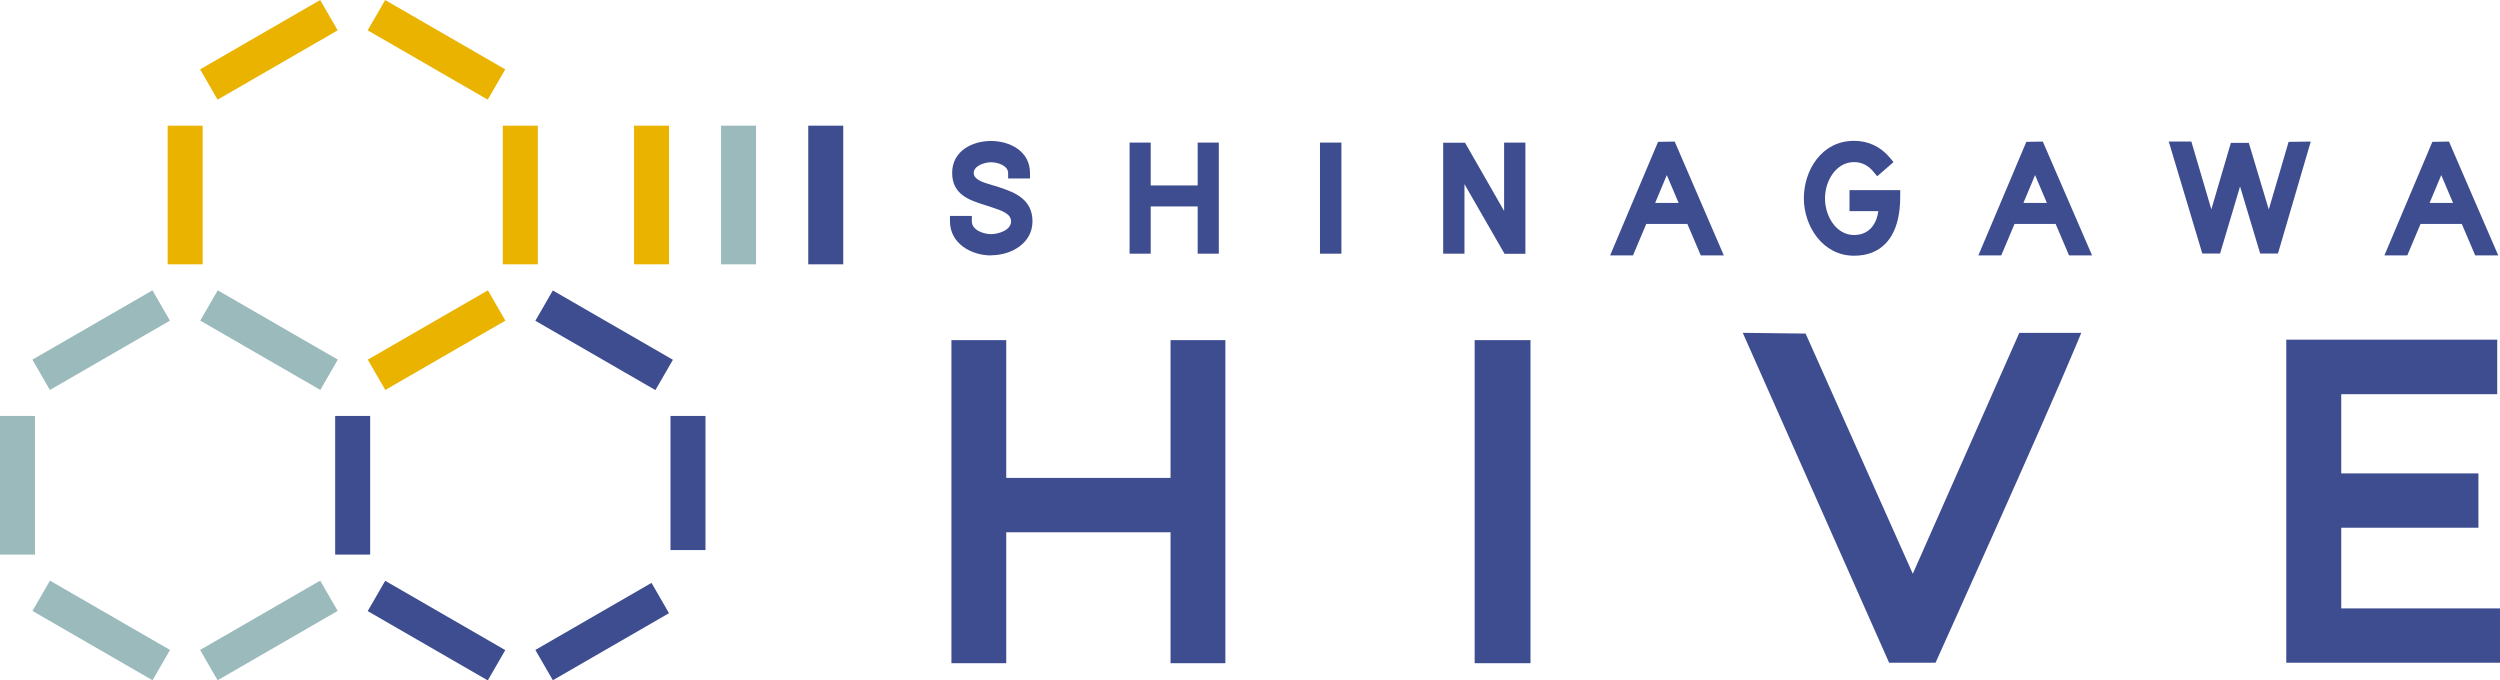 <svg viewBox="0 0 171.48 46.67" xmlns="http://www.w3.org/2000/svg"><g fill="#3e4c90"><path d="m67.99 17.51c1.37 0 2.83-.82 2.83-2.33s-1.22-1.98-2.21-2.31l-.17-.06c-.11-.04-.24-.07-.38-.11-.72-.21-1.27-.4-1.27-.84 0-.47.71-.73 1.19-.73s1.17.24 1.17.74v.37h1.5v-.37c0-1.51-1.39-2.2-2.68-2.2s-2.66.69-2.66 2.19 1.22 1.88 2.2 2.19l.52.17c.75.24 1.32.46 1.32.97 0 .61-.89.87-1.36.87-.54 0-1.33-.28-1.33-.88v-.37h-1.5v.37c0 1.52 1.45 2.34 2.82 2.34z"/><path d="m78.93 14.16h3.22v3.24h1.45v-7.62h-1.45v2.94h-3.22v-2.94h-1.45v7.62h1.45z"/><path d="m90.54 9.78h1.47v7.62h-1.47z"/><path d="m104.63 17.41v-7.63h-1.46v4.69l-2.68-4.68h-1.5v7.61h1.46v-4.77l2.75 4.78z"/><path d="m113.73 9.73-3.29 7.79h1.57l.91-2.16h2.82l.92 2.16h1.58l-3.37-7.81zm-.2 4.19.8-1.91.81 1.91z"/><path d="m138.99 9.73-3.29 7.79h1.57l.91-2.16h2.82l.92 2.16h1.58l-3.38-7.81-1.14.02zm-.2 4.19.8-1.91.81 1.91z"/><path d="m166.04 15.36h2.82l.92 2.16h1.58l-3.38-7.81-1.14.02-3.29 7.79h1.57l.91-2.16zm.61-1.44.8-1.91.81 1.91z"/><path d="m127.17 17.54c.89 0 1.61-.27 2.15-.82.69-.7 1.04-1.85 1.02-3.32v-.36h-3.48v1.44h1.98c-.11.82-.58 1.64-1.67 1.64-1.23 0-1.99-1.3-1.99-2.51s.76-2.49 1.99-2.49c.53 0 .98.22 1.35.68l.24.29 1.12-.97-.23-.28c-.65-.78-1.49-1.18-2.48-1.18-2.23 0-3.44 2.03-3.44 3.94s1.29 3.94 3.44 3.94z"/><path d="m156.98 9.73-1.36 4.64-1.37-4.57h-1.23l-1.34 4.56-1.37-4.65h-1.55l2.3 7.68h1.22l1.37-4.6 1.38 4.6h1.22l2.25-7.68z"/><path d="m80.29 32.78h-11.27v-9.45h-3.76v22.16h3.76v-8.98h11.27v8.98h3.76v-22.16h-3.76z"/><path d="m101.15 23.33h3.83v22.16h-3.83z"/><path d="m131.2 39.35-7.35-16.47-4.31-.05 10.04 22.63h3.18l.2-.44c.07-.16 7.07-15.66 9.37-21.16l.43-1.03h-4.25l-7.3 16.51z"/><path d="m160.59 41.73v-5.53h9.41v-3.73h-9.41v-5.43h10.7v-3.74h-14.47v22.16h14.66v-3.73z"/><path d="m40.24 18.58h2.4v9.51h-2.4z" transform="matrix(.5 -.866 .866 .5 .51 47.56)"/></g><path d="m25.19 22.13h9.51v2.4h-9.51z" fill="#eab300" transform="matrix(.866 -.5 .5 .866 -7.65 18.1)"/><path d="m45.99 28.53h2.4v9.2h-2.4z" fill="#3e4c90"/><path d="m22.99 28.53h2.4v9.51h-2.4z" fill="#3e4c90"/><path d="m34.49 8.62h2.4v9.51h-2.4z" fill="#eab300"/><path d="m43.49 8.62h2.4v9.51h-2.4z" fill="#eab300"/><path d="m49.46 8.62h2.4v9.51h-2.4z" fill="#9bbabb"/><path d="m55.44 8.62h2.4v9.51h-2.4z" fill="#3e4c90"/><path d="m17.25 18.58h2.4v9.51h-2.4z" fill="#9bbabb" transform="matrix(.5 -.866 .866 .5 -10.98 27.64)"/><path d="m28.74 38.49h2.4v9.51h-2.4z" fill="#3e4c90" transform="matrix(.5 -.866 .866 .5 -22.48 47.56)"/><path d="m36.71 42.12h9.2v2.4h-9.2z" fill="#3e4c90" transform="matrix(.866 -.5 .5 .866 -16.13 26.46)"/><path d="m11.5 8.62h2.4v9.51h-2.4z" fill="#eab300"/><path d="m13.69 2.22h9.51v2.4h-9.51z" fill="#eab300" transform="matrix(.866 -.5 .5 .866 .76 9.68)"/><path d="m28.74-1.34h2.4v9.51h-2.4z" fill="#eab300" transform="matrix(.5 -.866 .866 .5 12.01 27.64)"/><g fill="#9bbabb"><path d="m5.75 38.49h2.4v9.51h-2.4z" transform="matrix(.5 -.866 .866 .5 -33.98 27.64)"/><path d="m13.69 42.04h9.51v2.4h-9.51z" transform="matrix(.866 -.5 .5 .866 -19.15 15.02)"/><path d="m2.19 22.13h9.51v2.4h-9.51z" transform="matrix(.866 -.5 .5 .866 -10.74 6.6)"/><path d="m0 28.53h2.4v9.51h-2.4z"/></g></svg>
